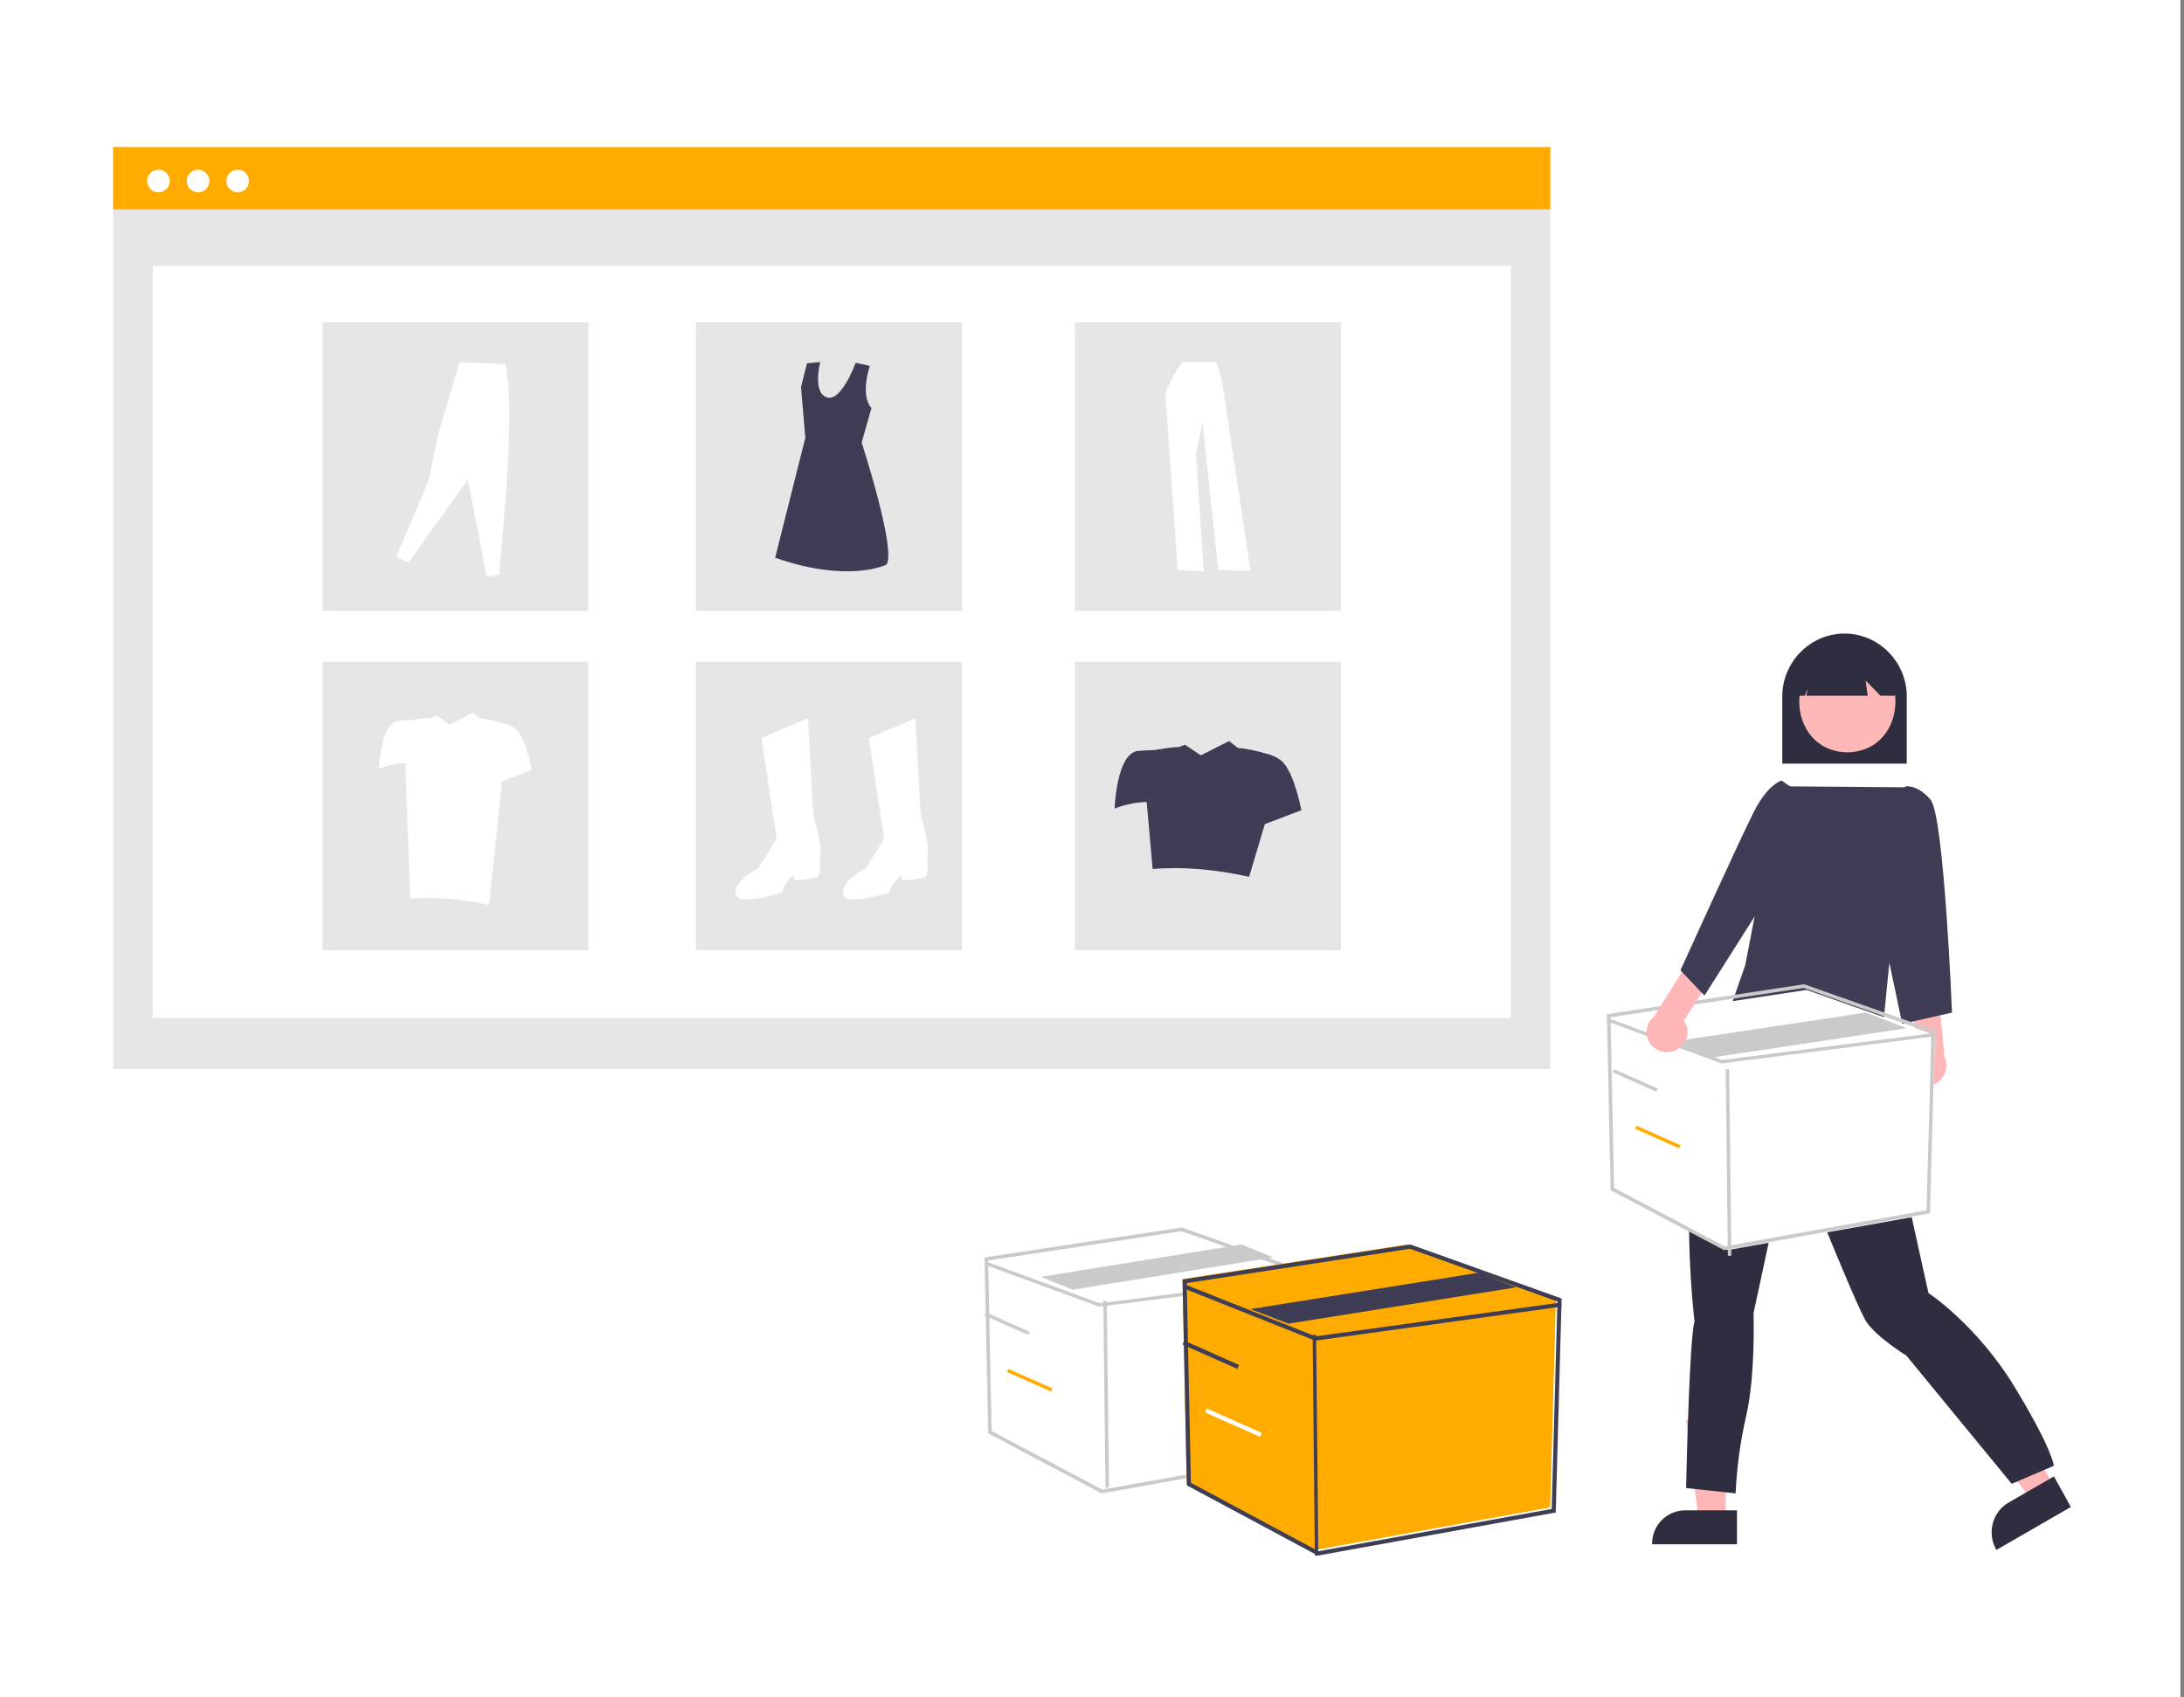 <?xml version="1.0" encoding="UTF-8"?>
<svg width="386px" height="300px" viewBox="0 0 386 300" version="1.1" xmlns="http://www.w3.org/2000/svg" xmlns:xlink="http://www.w3.org/1999/xlink">
    <rect x="0" y="0" width="386" height="300" fill="#808080" stroke="none"/>
    <title>keyword-research copy 69</title>
    <g id="Page-1" stroke="none" stroke-width="1" fill="none" fill-rule="evenodd">
        <g id="keyword-research-copy-69">
            <rect id="Rectangle" fill="#FFFFFF" x="0" y="0" width="385.366" height="300"></rect>
            <g id="Group-54" transform="translate(20, 26)">
                <polygon id="Fill-1" fill="#E6E6E6" points="0 163 254 163 254 0 0 0"></polygon>
                <polygon id="Fill-2" fill="#FFFFFF" points="7 154 247 154 247 21 7 21"></polygon>
                <polygon id="Fill-3" fill="#FFAB00" points="0 11 254 11 254 0 0 0"></polygon>
                <path d="M8,4 C9.104,4 10,4.896 10,6 C10,7.104 9.104,8 8,8 C6.896,8 6,7.104 6,6 C6,4.896 6.896,4 8,4 Z" id="Fill-4" fill="#FFFFFF"></path>
                <path d="M15,4 C16.104,4 17,4.896 17,6 C17,7.104 16.104,8 15,8 C13.896,8 13,7.104 13,6 C13,4.896 13.896,4 15,4 Z" id="Fill-5" fill="#FFFFFF"></path>
                <path d="M22,4 C23.104,4 24,4.896 24,6 C24,7.104 23.104,8 22,8 C20.896,8 20,7.104 20,6 C20,4.896 20.896,4 22,4 Z" id="Fill-6" fill="#FFFFFF"></path>
                <polygon id="Fill-7" fill="#E6E6E6" points="37 82 84 82 84 31 37 31"></polygon>
                <polygon id="Fill-8" fill="#E6E6E6" points="103 82 150 82 150 31 103 31"></polygon>
                <polygon id="Fill-9" fill="#E6E6E6" points="170 82 217 82 217 31 170 31"></polygon>
                <polygon id="Fill-10" fill="#E6E6E6" points="37 142 84 142 84 91 37 91"></polygon>
                <polygon id="Fill-11" fill="#E6E6E6" points="103 142 150 142 150 91 103 91"></polygon>
                <polygon id="Fill-12" fill="#E6E6E6" points="170 142 217 142 217 91 170 91"></polygon>
                <path d="M114.583,104.441 L122.785,101 L123.739,118.206 C123.739,118.206 125.455,123.469 124.883,125.493 C124.883,125.493 125.265,128.935 124.311,129.137 C123.357,129.339 120.686,129.745 120.497,129.542 C120.308,129.339 120.307,128.732 120.307,128.732 C120.307,128.732 118.399,130.149 118.208,131.768 C118.208,131.768 110.197,134.4 110.006,131.97 C109.816,129.541 114.012,127.517 114.012,127.517 L117.254,122.254 L114.583,104.441 Z" id="Fill-13" fill="#FFFFFF"></path>
                <path d="M133.584,104.441 L141.785,101 L142.739,118.206 C142.739,118.206 144.455,123.469 143.883,125.493 C143.883,125.493 144.265,128.935 143.311,129.137 C142.357,129.339 139.686,129.745 139.497,129.542 C139.308,129.339 139.307,128.732 139.307,128.732 C139.307,128.732 137.399,130.149 137.208,131.768 C137.208,131.768 129.197,134.4 129.006,131.97 C128.816,129.541 133.012,127.517 133.012,127.517 L136.254,122.254 L133.584,104.441 Z" id="Fill-14" fill="#FFFFFF"></path>
                <path d="M133.737,38.684 C133.737,38.684 131.945,43.82 134.022,46.136 L132.291,52.237 C132.291,52.237 138.442,71.162 136.684,73.806 C136.684,73.806 130.123,77.17 117,72.604 L122.331,51.396 L121.569,42.444 L122.624,38.238 L124.967,38 C124.967,38 123.561,43.407 126.138,44.248 C128.716,45.09 131.23,38.135 131.23,38.135 L133.737,38.684 Z" id="Fill-15" fill="#3F3D56"></path>
                <path d="M50,72.487 L52.201,73.446 L62.704,58.756 L66.005,76 L68.205,75.574 C69.617,60.708 70.769,45.545 69.356,38.373 L61.203,38 L57.502,50.562 L55.702,59.077 L50,72.487 Z" id="Fill-16" fill="#FFFFFF"></path>
                <path d="M188.959,38 C188.959,38 185.854,42.384 186.005,44.154 C186.157,45.923 188.126,74.769 188.126,74.769 L192.746,75 L191.382,54.231 L192.517,48.615 L195.32,74.769 L201,74.923 L195.926,41 L194.941,38 L188.959,38 Z" id="Fill-17" fill="#FFFFFF"></path>
                <path d="M206.891,108.901 C206.042,107.906 204.583,107.368 203.183,107.077 C203.223,106.952 198.922,106.084 198.849,106.263 L197.228,105 L192.246,107.529 L189.446,105.666 L188.146,106.117 C188.199,105.892 184.109,106.585 184.109,106.585 C183.328,106.612 182.33,106.66 181.213,106.744 C177.301,107.038 177,116.942 177,116.942 C178.8,116.222 180.719,115.829 182.663,115.783 L183.72,127.627 C189.158,127.172 194.861,127.702 200.772,129 L203.545,119.689 L210,117.235 C210,117.235 208.897,111.254 206.891,108.901 Z" id="Fill-18" fill="#3F3D56"></path>
                <path d="M71.457,103.223 C70.762,102.401 69.569,101.956 68.423,101.716 C68.457,101.613 64.937,100.895 64.876,101.043 L63.55,100 L59.474,102.089 L57.183,100.55 L56.12,100.923 C56.163,100.738 52.816,101.31 52.816,101.31 C52.179,101.332 51.361,101.372 50.447,101.441 C47.246,101.684 47,109.866 47,109.866 C48.473,109.272 50.043,108.947 51.633,108.909 L52.498,132.866 C56.948,132.489 61.614,132.927 66.45,134 L68.718,112.137 L74,110.109 C74,110.109 73.098,105.168 71.457,103.223 Z" id="Fill-19" fill="#FFFFFF"></path>
                <path d="M295,109 L317,109 L317,97.11 C317,91.016 312.035,86 306,86 C299.965,86 295,91.016 295,97.11 L295,109 Z" id="Fill-20" fill="#2F2E41"></path>
                <polygon id="Fill-21" fill="#FFB6B6" points="284.999 243 280.257 243 278 225 285 225"></polygon>
                <path d="M287,241 L277.838,241 C274.636,241 272,243.623 272,246.811 L272,247 L287,247 L287,241 Z" id="Fill-22" fill="#2F2E41"></path>
                <polygon id="Fill-23" fill="#FFB6B6" points="343 236.702 338.894 239 328 224.392 334.06 221"></polygon>
                <path d="M343.015,235 L334.981,239.637 C332.172,241.259 331.166,244.957 332.752,247.83 L332.846,248 L346,240.405 L343.015,235 Z" id="Fill-24" fill="#2F2E41"></path>
                <path d="M312.643,158.927 L313.015,160.8 C313.015,160.8 314.133,161.925 313.574,162.487 C313.015,163.049 313.202,165.672 313.202,165.672 C313.514,170.456 319.727,197.336 320.838,202.585 C320.838,202.585 329.405,208.207 336.11,219.262 C342.815,230.317 343,233.128 343,233.128 L335.552,236.314 L316.929,213.641 C316.929,213.641 311.714,210.456 309.851,207.645 C307.988,204.835 296.439,175.791 296.439,175.791 L289.919,206.146 C289.919,206.146 290.292,217.201 288.616,224.321 C287.585,228.815 286.962,233.393 286.754,238 L278,237.063 C278,237.063 278.559,210.456 279.49,207.645 C279.49,207.645 275.579,175.229 283.401,162.3 L289.705,145.391 L295.88,143 L312.643,158.927 Z" id="Fill-25" fill="#2F2E41"></path>
                <path d="M306.5,89 C295.166,89.202 295.168,106.8 306.5,107 C317.834,106.798 317.833,89.2 306.5,89 Z" id="Fill-26" fill="#FFB8B8"></path>
                <path d="M297,97 L298.982,97 L299.521,95.719 L299.251,97 L310.089,97 L309.738,94.32 L312.372,97 L315,97 L315,95.548 C315,95.546 315,95.544 315,95.542 C315,90.856 310.937,87 306.001,87 C301.066,87 297.005,90.852 297.001,95.536 L297.001,95.548 L297,97 Z" id="Fill-27" fill="#2F2E41"></path>
                <path d="M294.56,113 L317,113.181 L312.259,161 C312.259,161 286.016,159.623 286,151.661 L288.458,144.586 L294.56,113 Z" id="Fill-28" fill="#3F3D56"></path>
                <path d="M317.784,164.634 C317.277,163.981 317,163.163 317,162.32 C317,160.994 317.684,159.768 318.785,159.122 L317.876,150.813 L322.54,149 L323.667,160.753 C323.886,161.243 324,161.778 324,162.32 C324,164.339 322.421,166 320.503,166 C319.448,166 318.447,165.498 317.784,164.634 Z" id="Fill-29" fill="#FFB6B6"></path>
                <path d="M313.8,117.159 L316.768,113.027 C316.768,113.027 318.8,112.578 321.2,115.366 C323.6,118.154 325,153.008 325,153.008 L316.2,155 L311,130.303 L313.8,117.159 Z" id="Fill-30" fill="#3F3D56"></path>
                <polygon id="Fill-31" fill="#FFFFFF" points="265 154.2 265.639 184.6 285.306 195 321.12 188.6 322 157 299.296 149"></polygon>
                <path d="M284.703,195 L264.654,184.384 L264,153.292 L298.862,148 L298.937,148.026 L322,156.163 L321.101,188.487 L284.703,195 Z M265.278,183.998 L284.806,194.338 L320.484,187.955 L321.355,156.607 L298.801,148.65 L264.644,153.835 L265.278,183.998 Z" id="Fill-32" fill="#CACACA"></path>
                <polygon id="Fill-33" fill="#CACACA" points="284.277 162 284.199 161.971 264 154.547 264.235 154 284.356 161.395 321.913 156.607 322 157.19"></polygon>
                <polygon id="Fill-34" fill="#CACACA" points="285.611 163 285 163.007 285.389 196 286 195.992"></polygon>
                <polygon id="Fill-35" fill="#CACACA" points="282.224 161 275 158.234 309.776 153 317 155.766"></polygon>
                <polygon id="Fill-36" fill="#CACACA" points="265.232 163 265 163.555 272.768 167 273 166.445"></polygon>
                <polygon id="Fill-37" fill="#FFAB00" points="269.232 173 269 173.555 276.768 177 277 176.445"></polygon>
                <polygon id="Fill-38" fill="#FFFFFF" points="154 196.2 154.639 226.6 174.306 237 210.12 230.6 211 199 188.296 191"></polygon>
                <path d="M174.703,238 L154.654,227.384 L154,196.292 L188.862,191 L188.937,191.026 L212,199.163 L211.101,231.488 L174.703,238 Z M155.278,226.998 L174.806,237.338 L210.484,230.955 L211.355,199.607 L188.801,191.65 L154.644,196.835 L155.278,226.998 Z" id="Fill-39" fill="#CACACA"></path>
                <polygon id="Fill-40" fill="#CACACA" points="174.277 205 174.199 204.971 154 197.547 154.235 197 174.356 204.395 211.913 199.607 212 200.19"></polygon>
                <polygon id="Fill-41" fill="#CACACA" points="175.611 204 175 204.007 175.389 237 176 236.992"></polygon>
                <polygon id="Fill-42" fill="#CACACA" points="169.576 202 164 199.72 199.424 194 205 196.28"></polygon>
                <polygon id="Fill-43" fill="#CACACA" points="154.232 206 154 206.555 161.768 210 162 209.445"></polygon>
                <polygon id="Fill-44" fill="#FFAB00" points="158.232 216 158 216.555 165.768 220 166 219.445"></polygon>
                <polygon id="Fill-45" fill="#FFAB00" points="189 200.104 189.741 235.791 212.512 248 253.982 240.487 255 203.391 228.711 194"></polygon>
                <path d="M212.915,249 L189.754,236.577 L189,200.193 L229.272,194 L229.358,194.031 L256,203.552 L254.962,241.379 L212.915,249 Z M190.476,236.126 L213.034,248.226 L254.249,240.756 L255.255,204.072 L229.201,194.76 L189.743,200.828 L190.476,236.126 Z" id="Fill-46" fill="#3F3D56"></path>
                <polygon id="Fill-47" fill="#3F3D56" points="212.423 211 212.334 210.964 189 201.684 189.272 201 212.515 210.244 255.899 204.258 256 204.988"></polygon>
                <polygon id="Fill-48" fill="#3F3D56" points="212.611 210 212 210.009 212.389 249 213 248.991"></polygon>
                <polygon id="Fill-49" fill="#3F3D56" points="207.713 208 201 205.423 241.287 199 248 201.577"></polygon>
                <polygon id="Fill-50" fill="#3F3D56" points="189.29 211 189 211.693 198.71 216 199 215.307"></polygon>
                <polygon id="Fill-51" fill="#FFFFFF" points="193.289 223 193 223.693 202.71 228 203 227.307"></polygon>
                <path d="M276.191,159.654 C277.455,159.075 278.266,157.828 278.266,156.465 C278.266,155.736 278.034,155.026 277.604,154.431 L282,147.618 L278.412,144 L272.342,153.706 C271.494,154.379 271,155.39 271,156.457 C271,158.401 272.638,160 274.628,160 C275.169,160 275.703,159.882 276.191,159.655 L276.191,159.654 Z" id="Fill-52" fill="#FFB6B6"></path>
                <path d="M298,114.128 L294.876,112 C294.876,112 292.466,112.559 289.902,117.656 C287.339,122.753 277,145.541 277,145.541 L281.25,150 L292.587,132.122 L298,114.128 Z" id="Fill-53" fill="#3F3D56"></path>
            </g>
        </g>
    </g>
</svg>